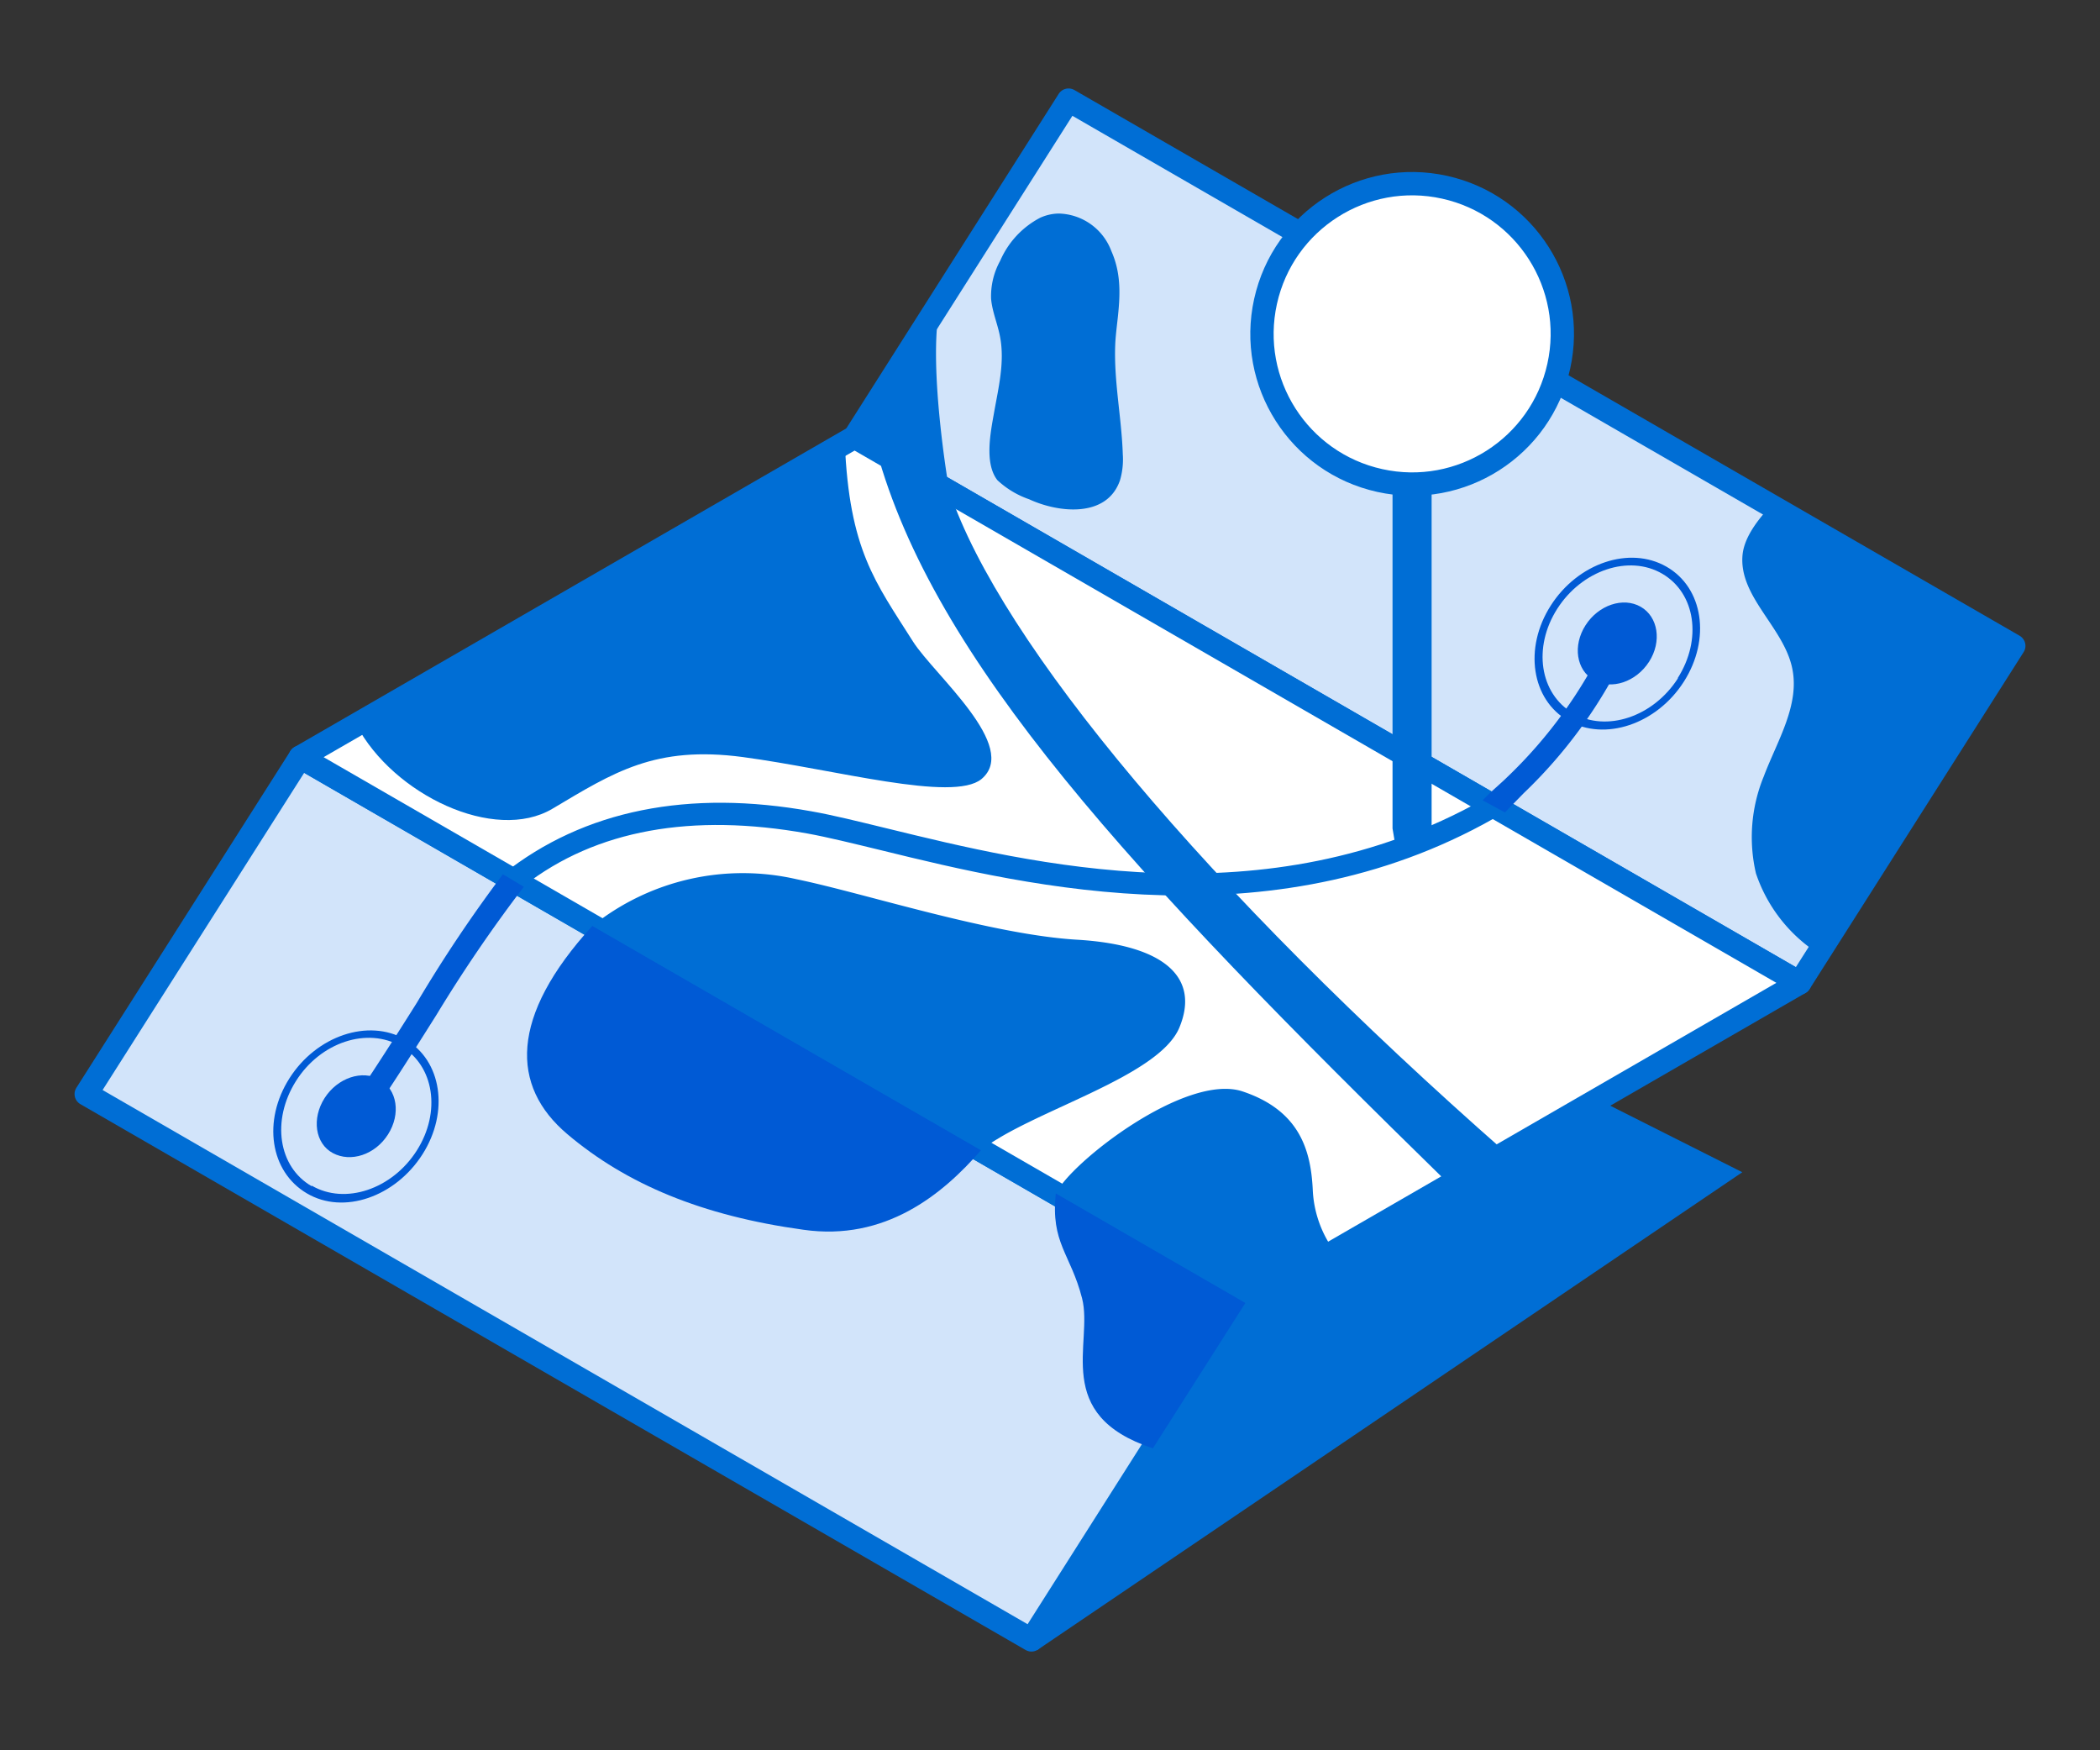 <?xml version="1.0" encoding="UTF-8"?> <svg xmlns="http://www.w3.org/2000/svg" id="Calque_1" data-name="Calque 1" viewBox="0 0 180 150"><rect x="0" y="0" width="180" height="150" fill="#333333" stroke="none"/><defs><style>.cls-1{fill:#006ed5;}.cls-2{fill:#d2e4fa;}.cls-2,.cls-3{stroke:#006ed5;stroke-linejoin:round;stroke-width:2px;}.cls-3{fill:#fff;}.cls-4{fill:#005ad5;}</style></defs><title>carte-reseau-ico-korem</title><polygon class="cls-1" points="85.15 68.14 32.4 99.96 88.89 141.42 149.34 100.46 85.15 68.14"></polygon><polygon class="cls-2" points="25.74 64.89 7.39 93.76 88.41 140.54 106.75 111.66 25.74 64.89"></polygon><polygon class="cls-2" points="91.59 8.58 73.25 37.46 154.26 84.23 172.61 55.35 91.59 8.58"></polygon><polygon class="cls-3" points="154.26 84.23 106.75 111.66 25.74 64.89 73.25 37.46 154.26 84.23"></polygon><path class="cls-1" d="M78.27,55C75,49.84,72.8,47.14,72.41,37.94L30.54,62.11c3.16,6,11.86,10.14,16.81,7.2,5.25-3.12,8.8-5.43,16.32-4.43,7.92,1.06,18,3.89,20.45,1.89C87.45,64,80.09,57.85,78.27,55Z"></path><path class="cls-4" d="M48.62,97.19c5.07,4.29,11.53,7,20.24,8.2,7,1,11.92-3,15.23-6.82h0L50.78,79.34C43.64,87.16,43.78,93.09,48.62,97.19Z"></path><path class="cls-1" d="M92.42,80.54c-7.38-.41-18.36-4-24.14-5.19a20.63,20.63,0,0,0-17.5,4h0L84.09,98.57c4.24-3.35,15.22-6.22,17-10.51S99.8,81,92.42,80.54Z"></path><path class="cls-1" d="M80.69,25.73,74.84,35a13.4,13.4,0,0,1-.79,3.3l7.34,3.91S79.34,30.55,80.69,25.73Z"></path><path class="cls-1" d="M75.11,38.53c4.93,18.06,21.7,36.18,49.15,63l4.8-2.77c-25.61-22.5-43.28-43.62-47.67-56.62Z"></path><path class="cls-4" d="M43.11,74.92a120.48,120.48,0,0,0-7.37,11c-1.94,3.09-4,6.29-6,9.24l1.62,1.12c2.08-3,4.1-6.21,6.06-9.32A123.81,123.81,0,0,1,44.9,76Z"></path><path class="cls-1" d="M127.09,68.55C108.47,79,88.34,74,76.05,71c-2.51-.61-4.68-1.15-6.5-1.47-10.47-1.89-19.49-.14-26.44,5.39l1.79,1c6.19-4.82,14.44-6.26,24.3-4.49,1.76.32,3.9.85,6.38,1.45,12.61,3.1,34.05,8.25,53.4-3.28Z"></path><path class="cls-4" d="M137.75,54.72a40,40,0,0,1-8.55,11.87c-.55.55-1.54,1.36-2.11,2L129,69.63c.59-.63,1.05-1.08,1.61-1.66A41.32,41.32,0,0,0,139.5,55.6Z"></path><path class="cls-1" d="M89.16,18.66a4,4,0,0,1,1.59-.36,4.94,4.94,0,0,1,4.51,3.22c.94,2.11.73,4.19.47,6.41-.06.55-.12,1.09-.14,1.64-.12,3.12.55,6.25.65,9.37A6.36,6.36,0,0,1,96,41.16c-1.13,3.28-5.33,2.77-7.78,1.63a7.58,7.58,0,0,1-2.73-1.64c-1.15-1.47-.56-4.21-.27-5.87.37-2.09.9-4.23.51-6.36-.2-1.12-.68-2.18-.78-3.32a6.28,6.28,0,0,1,.78-3.25A7.55,7.55,0,0,1,89.16,18.66Z"></path><path class="cls-4" d="M106.75,111.66,90.5,102.27c-.46,4.27,1.27,5.17,2.25,9s-2.62,10,6.07,12.85Z"></path><path class="cls-1" d="M112.52,101.91c-.17-3.32-1.11-6.73-6-8.37s-14.81,6.15-16,8.73l16.25,9.39,7.63-4.4A9.61,9.61,0,0,1,112.52,101.91Z"></path><path class="cls-1" d="M151.79,43.33c-1.06,1.15-2.28,2.67-2.43,4.23-.33,3.56,3.5,6.17,4.25,9.67.69,3.19-1.28,6.26-2.43,9.31a13.7,13.7,0,0,0-.67,8.31,13.15,13.15,0,0,0,5.35,6.87l16.75-26.37Z"></path><path class="cls-1" d="M122.71,71l-.4,1.66c-1.46,0-1.09.72-2.55.72l-.4-2.38V35.5h3.35Z"></path><circle class="cls-3" cx="121.04" cy="28.61" r="12.87" transform="translate(66.97 140.62) rotate(-77.53)"></circle><path class="cls-4" d="M32.55,92.52c-1.5-.86-3.62-.15-4.73,1.59S27,98,28.53,98.82s3.62.15,4.73-1.6.79-3.84-.71-4.7Z"></path><path class="cls-4" d="M26.72,101.66c-2.86-1.64-3.47-5.64-1.36-9s6.14-4.66,9-3,3.47,5.64,1.36,8.95-6.14,4.67-9,3Zm8-12.59c-3.15-1.8-7.59-.31-9.91,3.34s-1.66,8,1.49,9.86,7.59.3,9.91-3.34,1.66-8.06-1.49-9.86Z"></path><path class="cls-4" d="M140.63,52c-1.5-.86-3.62-.15-4.73,1.59s-.79,3.84.72,4.7,3.62.15,4.73-1.58.78-3.85-.72-4.71Z"></path><path class="cls-4" d="M142.83,48.56c-3.15-1.8-7.58-.31-9.91,3.34s-1.65,8.06,1.49,9.86,7.59.31,9.92-3.34S146,50.36,142.83,48.56Zm1,9.56c-2.11,3.31-6.14,4.67-9,3s-3.46-5.65-1.35-8.95,6.14-4.67,9-3S145.91,54.81,143.8,58.12Z"></path></svg> 